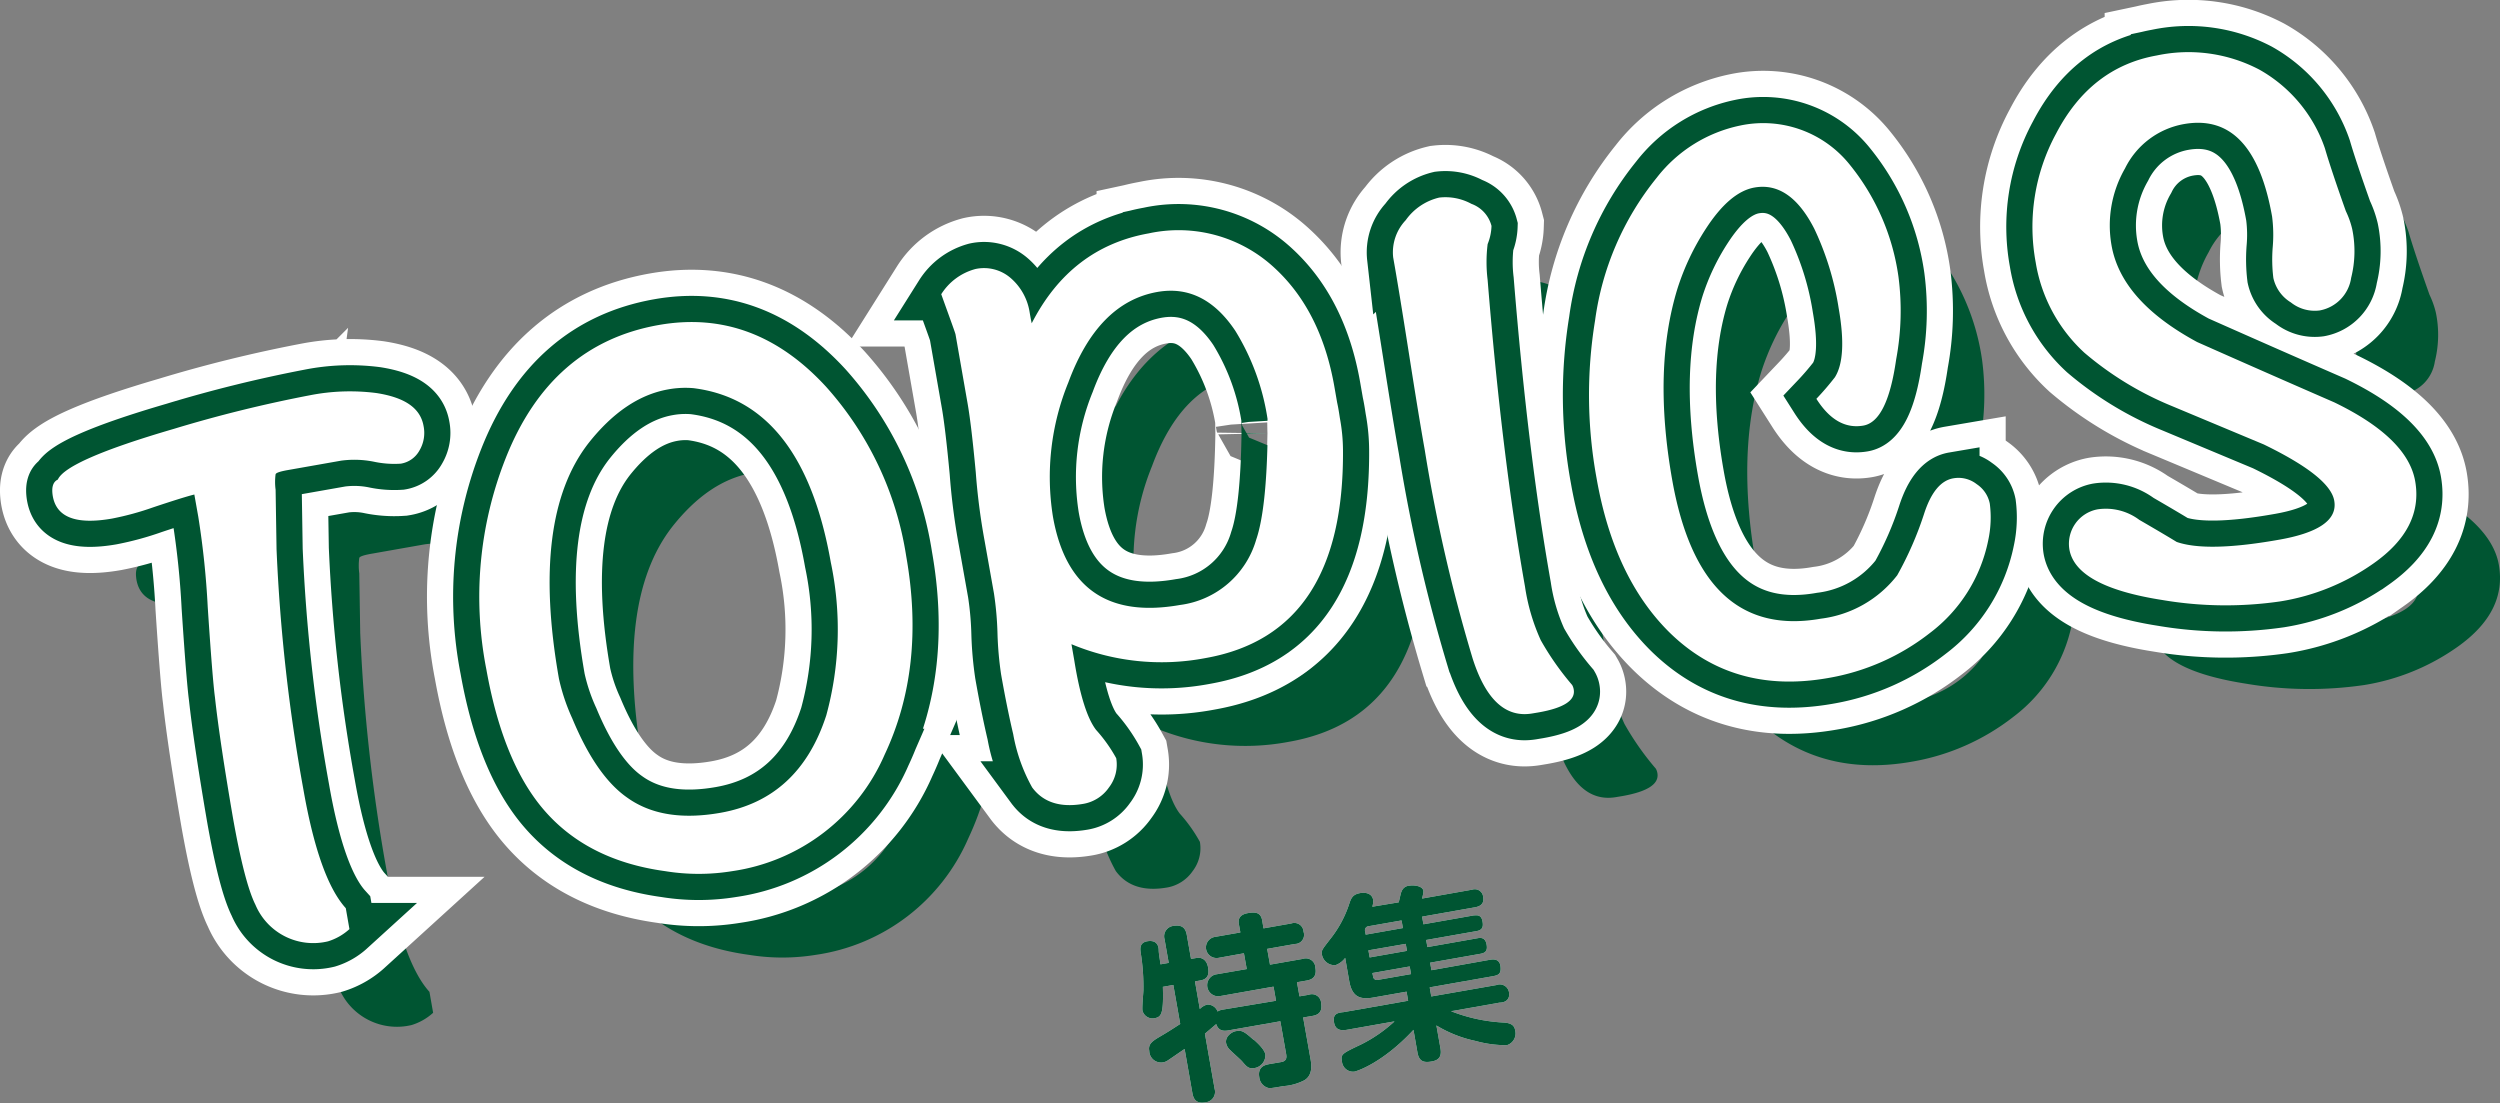 <svg xmlns="http://www.w3.org/2000/svg" width="239.02" height="105.47" viewBox="0 0 239.02 105.47"><rect x="0" y="0" width="239.02" height="105.47" fill="#808080" stroke="none"/><defs><style>.cls-1{fill:#fff;}.cls-2{fill:#005532;}.cls-3,.cls-4{fill:none;}.cls-3{stroke:#fff;stroke-width:10px;}.cls-4{stroke:#005532;stroke-width:5px;}</style></defs><g id="レイヤー_2" data-name="レイヤー 2"><g id="配置"><path class="cls-1" d="M40.5,40.75a3.3,3.3,0,0,1-.39,2.31,2.49,2.49,0,0,1-1.79,1.27,9.3,9.3,0,0,1-2.59-.19,9.52,9.52,0,0,0-3.1-.1l-5.1.9c-.74.13-1.13.26-1.18.4a5.54,5.54,0,0,0,0,1.48l.09,5.7A167.61,167.61,0,0,0,29,75.44q1.5,8.57,4.06,11.39l.35,2A5.41,5.41,0,0,1,31.36,90a6,6,0,0,1-6.94-3.5q-1.05-2.1-2.16-8.38Q21,70.77,20.55,66.66c-.16-1.2-.39-4.07-.69-8.64a80.65,80.65,0,0,0-.9-8.6l-.38-2.14c-.69.17-2,.58-3.92,1.22a27.32,27.32,0,0,1-3.95,1.08q-5.12.9-5.66-2.13c-.14-.83,0-1.37.48-1.6Q6.36,44,16.63,41a127.49,127.49,0,0,1,13-3.21A19.81,19.81,0,0,1,36,37.58C38.69,38,40.2,39,40.5,40.75Z"/><path class="cls-1" d="M86.64,53.17q1.88,10.63-2.07,19A18.81,18.81,0,0,1,70,83.29a19.89,19.89,0,0,1-6.4,0q-7.8-1.07-12-6.34Q48,72.41,46.5,64a36,36,0,0,1,1.85-20.2Q52.67,32.89,63,31.07,72.1,29.47,79,37A31.42,31.42,0,0,1,86.64,53.17Zm-7.21.59Q76.72,38.4,66.29,37.11a9.25,9.25,0,0,0-2.42.12q-4.14.74-7.62,5.16-5.52,7.14-2.81,22.5a18.69,18.69,0,0,0,1.28,3.81q2.27,5.47,5.22,7.54,3.39,2.45,8.94,1.47Q76.41,76.38,79,68.39A31.17,31.17,0,0,0,79.43,53.76Z"/><path class="cls-1" d="M128.12,40.07A17.12,17.12,0,0,1,128.4,43q.14,17.58-13.16,19.92a22.35,22.35,0,0,1-12.8-1.33l.27,1.55c.53,3.31,1.23,5.53,2.08,6.64a14.34,14.34,0,0,1,1.93,2.71,3.58,3.58,0,0,1-.69,2.79,3.74,3.74,0,0,1-2.43,1.57c-2.21.39-3.86-.13-4.92-1.57a16.3,16.3,0,0,1-1.81-5.09c-.39-1.65-.78-3.57-1.16-5.73a32.69,32.69,0,0,1-.34-3.83,31,31,0,0,0-.34-3.9l-.89-5a61,61,0,0,1-.85-6.59q-.41-4.39-.76-6.45L91.36,32c0-.1-.48-1.39-1.37-3.87a5.56,5.56,0,0,1,3.27-2.41,3.89,3.89,0,0,1,3.4.89,5.43,5.43,0,0,1,1.79,3.3c.06.34.12.69.19,1q3.73-7.27,11.2-8.6a13.47,13.47,0,0,1,12,3.29q4.45,4.09,5.73,11.33l.27,1.55C128,39.21,128.06,39.73,128.12,40.07Zm-6.93,0a22.44,22.44,0,0,0-3.09-8.45q-3-4.48-7.43-3.71-5.7,1-8.53,8.66a23.94,23.94,0,0,0-1.47,12.83q1.81,10.26,12.15,8.44a8.74,8.74,0,0,0,7.28-6.24q1-2.91,1.1-10.17C121.18,40.48,121.18,40,121.19,40.08Z"/><path class="cls-1" d="M142.6,21.6a5,5,0,0,1-.37,1.74,14,14,0,0,0,0,3.43q1.36,16.81,3.57,29.3a19.13,19.13,0,0,0,1.51,5.14,26.64,26.64,0,0,0,3,4.28,1.23,1.23,0,0,1,.15.43q.27,1.55-3.35,2.19l-.66.11q-3.78.6-5.65-5.25a153.93,153.93,0,0,1-4.59-20c-.36-2-.86-5.06-1.5-9.14s-1.14-7.15-1.51-9.21a4.46,4.46,0,0,1,1.2-3.57,5.45,5.45,0,0,1,3.2-2.16,5.18,5.18,0,0,1,3.08.6A3.06,3.06,0,0,1,142.6,21.6Z"/><path class="cls-1" d="M190.24,48.15a10.27,10.27,0,0,1-.15,3.51,14.74,14.74,0,0,1-5.59,8.87,21.67,21.67,0,0,1-9.75,4.3q-9.09,1.59-15.17-4.4-5.27-5.24-6.93-14.68a44.09,44.09,0,0,1-.15-15.1A27.5,27.5,0,0,1,158.39,17a13.6,13.6,0,0,1,8-5,10.6,10.6,0,0,1,10.49,3.78,21.76,21.76,0,0,1,4.63,10.69,25.2,25.2,0,0,1-.22,7.88c-.57,4-1.61,6.07-3.14,6.34q-2.58.45-4.49-2.56a26.7,26.7,0,0,0,1.77-2.06q1.19-1.89.36-6.61a27.59,27.59,0,0,0-2.33-7.59q-2.32-4.54-5.72-3.94c-1.58.28-3.12,1.59-4.64,3.93a23.54,23.54,0,0,0-2.72,5.73q-2.37,7.71-.51,18.26,2.7,15.33,14.22,13.3A10.93,10.93,0,0,0,181.39,55a32.45,32.45,0,0,0,2.55-5.82q1-3.14,2.82-3.45a2.82,2.82,0,0,1,2.23.56A2.91,2.91,0,0,1,190.24,48.15Z"/><path class="cls-1" d="M230.91,46q.79,4.52-4,7.88A21.28,21.28,0,0,1,218,57.5a36.21,36.21,0,0,1-11.3-.14q-8.22-1.29-8.85-4.83a3.35,3.35,0,0,1,2.68-3.83,5.33,5.33,0,0,1,4,1c2.21,1.28,3.4,2,3.57,2.11q2.85,1,9.57-.17,6-1,5.5-3.78-.41-2.3-6.74-5.37l-8.71-3.64a31,31,0,0,1-8.44-5.13,15,15,0,0,1-4.65-8.63,18.69,18.69,0,0,1,1.94-12.3q3.3-6.36,9.65-7.49A14.57,14.57,0,0,1,216,6.65a13.72,13.72,0,0,1,6.28,7.53q.58,2,2,6a8.44,8.44,0,0,1,.61,1.72,10.45,10.45,0,0,1-.1,4.66,3.71,3.71,0,0,1-3,3.12,3.66,3.66,0,0,1-2.77-.77,3.66,3.66,0,0,1-1.67-2.34,14.52,14.52,0,0,1-.06-2.94,13.69,13.69,0,0,0-.06-2.93q-1.77-10-8.41-8.84a7.79,7.79,0,0,0-5.65,4.24,10.93,10.93,0,0,0-1.29,7.36q.93,5.32,8.18,9.24,6.53,2.9,13.12,5.77Q230.18,41.86,230.91,46Z"/><path class="cls-2" d="M48.5,48.75a3.3,3.3,0,0,1-.39,2.31,2.49,2.49,0,0,1-1.79,1.27,9.3,9.3,0,0,1-2.59-.19,9.52,9.52,0,0,0-3.1-.1l-5.1.9c-.74.13-1.13.26-1.18.4a5.54,5.54,0,0,0,0,1.48l.09,5.7A167.61,167.61,0,0,0,37,83.44q1.5,8.57,4.06,11.39l.35,2A5.41,5.41,0,0,1,39.36,98a6,6,0,0,1-6.94-3.5q-1.05-2.1-2.16-8.38Q29,78.77,28.55,74.66c-.16-1.2-.39-4.07-.69-8.64a80.65,80.65,0,0,0-.9-8.6l-.38-2.14c-.69.17-2,.58-3.92,1.22a27.32,27.32,0,0,1-3.95,1.08q-5.11.9-5.66-2.13c-.14-.83,0-1.37.48-1.6Q14.36,52,24.63,49a127.49,127.49,0,0,1,13-3.21A19.81,19.81,0,0,1,44,45.58C46.69,46,48.2,47,48.5,48.75Z"/><path class="cls-2" d="M94.64,61.17q1.88,10.64-2.07,19A18.81,18.81,0,0,1,78,91.29a19.89,19.89,0,0,1-6.4,0q-7.8-1.07-12-6.34Q56,80.41,54.5,72a36,36,0,0,1,1.85-20.2Q60.67,40.89,71,39.07,80.1,37.47,87,45A31.42,31.42,0,0,1,94.64,61.17Zm-7.21.59Q84.72,46.4,74.29,45.11a9.25,9.25,0,0,0-2.42.12q-4.14.74-7.62,5.16-5.52,7.14-2.81,22.5a18.69,18.69,0,0,0,1.28,3.81q2.27,5.47,5.22,7.54,3.39,2.45,8.94,1.47Q84.41,84.38,87,76.39A31.17,31.17,0,0,0,87.43,61.76Z"/><path class="cls-2" d="M136.12,48.07A17.12,17.12,0,0,1,136.4,51q.14,17.58-13.16,19.92a22.35,22.35,0,0,1-12.8-1.33l.27,1.55c.53,3.31,1.23,5.53,2.08,6.64a14.34,14.34,0,0,1,1.93,2.71,3.58,3.58,0,0,1-.69,2.79,3.74,3.74,0,0,1-2.43,1.57c-2.21.39-3.86-.13-4.92-1.57a16.3,16.3,0,0,1-1.81-5.09c-.39-1.65-.78-3.57-1.16-5.73a32.69,32.69,0,0,1-.34-3.83,31,31,0,0,0-.34-3.9l-.89-5a61,61,0,0,1-.85-6.59q-.41-4.39-.76-6.45L99.36,40c0-.1-.48-1.39-1.37-3.87a5.56,5.56,0,0,1,3.27-2.41,3.89,3.89,0,0,1,3.4.89,5.43,5.43,0,0,1,1.79,3.3c.06.34.12.69.19,1q3.73-7.28,11.2-8.6a13.47,13.47,0,0,1,12,3.29q4.46,4.09,5.73,11.33l.27,1.55C136,47.21,136.06,47.73,136.12,48.07Zm-6.93,0a22.44,22.44,0,0,0-3.09-8.45q-3-4.49-7.43-3.71-5.7,1-8.53,8.66a23.94,23.94,0,0,0-1.47,12.83q1.81,10.26,12.15,8.44a8.74,8.74,0,0,0,7.28-6.24q1-2.91,1.1-10.17C129.18,48.48,129.18,48,129.19,48.08Z"/><path class="cls-2" d="M150.6,29.6a5,5,0,0,1-.37,1.74,14,14,0,0,0,0,3.43q1.36,16.81,3.57,29.3a19.13,19.13,0,0,0,1.51,5.14,26.64,26.64,0,0,0,3,4.28,1.23,1.23,0,0,1,.15.43q.27,1.55-3.35,2.19l-.66.11q-3.78.6-5.65-5.25a153.93,153.93,0,0,1-4.59-20c-.36-2-.86-5.06-1.5-9.14s-1.14-7.15-1.51-9.21a4.46,4.46,0,0,1,1.2-3.57,5.45,5.45,0,0,1,3.2-2.16,5.18,5.18,0,0,1,3.08.6A3.06,3.06,0,0,1,150.6,29.6Z"/><path class="cls-2" d="M198.24,56.15a10.27,10.27,0,0,1-.15,3.51,14.74,14.74,0,0,1-5.59,8.87,21.67,21.67,0,0,1-9.75,4.3q-9.09,1.59-15.17-4.4-5.27-5.24-6.93-14.68a44.09,44.09,0,0,1-.15-15.1A27.5,27.5,0,0,1,166.39,25a13.6,13.6,0,0,1,8-5,10.6,10.6,0,0,1,10.49,3.78,21.76,21.76,0,0,1,4.63,10.69,25.2,25.2,0,0,1-.22,7.88c-.57,4-1.61,6.07-3.14,6.34q-2.58.45-4.49-2.56a26.7,26.7,0,0,0,1.77-2.06q1.19-1.89.36-6.61a27.59,27.59,0,0,0-2.33-7.59q-2.32-4.54-5.72-3.94c-1.58.28-3.12,1.59-4.64,3.93a23.54,23.54,0,0,0-2.72,5.73q-2.37,7.71-.51,18.26,2.7,15.33,14.22,13.3A10.93,10.93,0,0,0,189.39,63a32.45,32.45,0,0,0,2.55-5.82q1-3.14,2.82-3.45a2.82,2.82,0,0,1,2.23.56A2.91,2.91,0,0,1,198.24,56.15Z"/><path class="cls-2" d="M238.91,54q.79,4.52-4,7.88A21.28,21.28,0,0,1,226,65.5a36.21,36.21,0,0,1-11.3-.14q-8.22-1.29-8.85-4.83a3.35,3.35,0,0,1,2.68-3.83,5.33,5.33,0,0,1,4,1c2.21,1.28,3.4,2,3.57,2.11q2.85,1,9.57-.17,6-1,5.5-3.78-.41-2.3-6.74-5.37l-8.71-3.64a31,31,0,0,1-8.44-5.13,15,15,0,0,1-4.65-8.63,18.69,18.69,0,0,1,1.94-12.3q3.3-6.36,9.65-7.49A14.57,14.57,0,0,1,224,14.65a13.72,13.72,0,0,1,6.28,7.53q.58,2,2,6a8.44,8.44,0,0,1,.61,1.72,10.45,10.45,0,0,1-.1,4.66,3.71,3.71,0,0,1-3,3.12,4.31,4.31,0,0,1-4.44-3.11,14.52,14.52,0,0,1-.06-2.94,13.69,13.69,0,0,0-.06-2.93q-1.77-10-8.41-8.84a7.79,7.79,0,0,0-5.65,4.24,10.93,10.93,0,0,0-1.29,7.36q.93,5.32,8.18,9.24,6.53,2.9,13.12,5.77Q238.18,49.86,238.91,54Z"/><path class="cls-3" d="M40.5,40.75a3.3,3.3,0,0,1-.39,2.31,2.49,2.49,0,0,1-1.79,1.27,9.3,9.3,0,0,1-2.59-.19,9.52,9.52,0,0,0-3.1-.1l-5.1.9c-.74.13-1.13.26-1.18.4a5.54,5.54,0,0,0,0,1.48l.09,5.7A167.61,167.61,0,0,0,29,75.44q1.5,8.57,4.06,11.39l.35,2A5.41,5.41,0,0,1,31.36,90a6,6,0,0,1-6.94-3.5q-1.05-2.1-2.16-8.38Q21,70.77,20.55,66.66c-.16-1.2-.39-4.07-.69-8.64a80.65,80.65,0,0,0-.9-8.6l-.38-2.14c-.69.17-2,.58-3.92,1.22a27.32,27.32,0,0,1-3.95,1.08q-5.12.9-5.66-2.13c-.14-.83,0-1.37.48-1.6Q6.36,44,16.63,41a127.49,127.49,0,0,1,13-3.21A19.81,19.81,0,0,1,36,37.58C38.69,38,40.2,39,40.5,40.75Z"/><path class="cls-3" d="M86.64,53.17q1.88,10.63-2.07,19A18.81,18.81,0,0,1,70,83.29a19.89,19.89,0,0,1-6.4,0q-7.8-1.07-12-6.34Q48,72.41,46.5,64a36,36,0,0,1,1.85-20.2Q52.67,32.89,63,31.07,72.1,29.47,79,37A31.42,31.42,0,0,1,86.64,53.17Zm-7.21.59Q76.72,38.4,66.29,37.11a9.25,9.25,0,0,0-2.42.12q-4.14.74-7.62,5.16-5.52,7.14-2.81,22.5a18.69,18.69,0,0,0,1.28,3.81q2.27,5.47,5.22,7.54,3.39,2.45,8.94,1.47Q76.41,76.38,79,68.39A31.17,31.17,0,0,0,79.43,53.76Z"/><path class="cls-3" d="M128.12,40.07A17.12,17.12,0,0,1,128.4,43q.14,17.58-13.16,19.92a22.35,22.35,0,0,1-12.8-1.33l.27,1.55c.53,3.31,1.23,5.53,2.08,6.64a14.34,14.34,0,0,1,1.93,2.71,3.58,3.58,0,0,1-.69,2.79,3.74,3.74,0,0,1-2.43,1.57c-2.21.39-3.86-.13-4.92-1.57a16.3,16.3,0,0,1-1.81-5.09c-.39-1.65-.78-3.57-1.16-5.73a32.69,32.69,0,0,1-.34-3.83,31,31,0,0,0-.34-3.9l-.89-5a61,61,0,0,1-.85-6.59q-.41-4.39-.76-6.45L91.36,32c0-.1-.48-1.39-1.37-3.87a5.56,5.56,0,0,1,3.27-2.41,3.89,3.89,0,0,1,3.4.89,5.43,5.43,0,0,1,1.79,3.3c.06.34.12.69.19,1q3.73-7.27,11.2-8.6a13.47,13.47,0,0,1,12,3.29q4.45,4.09,5.73,11.33l.27,1.55C128,39.21,128.06,39.73,128.12,40.07Zm-6.93,0a22.44,22.44,0,0,0-3.09-8.45q-3-4.48-7.43-3.71-5.7,1-8.53,8.66a23.94,23.94,0,0,0-1.47,12.83q1.81,10.26,12.15,8.44a8.74,8.74,0,0,0,7.28-6.24q1-2.91,1.1-10.17C121.18,40.48,121.18,40,121.19,40.08Z"/><path class="cls-3" d="M142.6,21.6a5,5,0,0,1-.37,1.74,14,14,0,0,0,0,3.43q1.36,16.81,3.57,29.3a19.13,19.13,0,0,0,1.51,5.14,26.64,26.64,0,0,0,3,4.28,1.23,1.23,0,0,1,.15.43q.27,1.55-3.35,2.19l-.66.11q-3.78.6-5.65-5.25a153.93,153.93,0,0,1-4.59-20c-.36-2-.86-5.06-1.5-9.14s-1.14-7.15-1.51-9.21a4.46,4.46,0,0,1,1.2-3.57,5.45,5.45,0,0,1,3.2-2.16,5.18,5.18,0,0,1,3.08.6A3.06,3.06,0,0,1,142.6,21.6Z"/><path class="cls-3" d="M190.24,48.15a10.27,10.27,0,0,1-.15,3.51,14.74,14.74,0,0,1-5.59,8.87,21.67,21.67,0,0,1-9.75,4.3q-9.09,1.59-15.17-4.4-5.27-5.24-6.93-14.68a44.09,44.09,0,0,1-.15-15.1A27.5,27.5,0,0,1,158.39,17a13.6,13.6,0,0,1,8-5,10.6,10.6,0,0,1,10.49,3.78,21.76,21.76,0,0,1,4.63,10.69,25.2,25.2,0,0,1-.22,7.88c-.57,4-1.61,6.07-3.14,6.34q-2.58.45-4.49-2.56a26.7,26.7,0,0,0,1.77-2.06q1.19-1.89.36-6.61a27.59,27.59,0,0,0-2.33-7.59q-2.32-4.54-5.72-3.94c-1.58.28-3.12,1.59-4.64,3.93a23.54,23.54,0,0,0-2.72,5.73q-2.37,7.71-.51,18.26,2.7,15.33,14.22,13.3A10.93,10.93,0,0,0,181.39,55a32.45,32.45,0,0,0,2.55-5.82q1-3.14,2.82-3.45a2.82,2.82,0,0,1,2.23.56A2.91,2.91,0,0,1,190.24,48.15Z"/><path class="cls-3" d="M230.91,46q.79,4.52-4,7.88A21.28,21.28,0,0,1,218,57.5a36.21,36.21,0,0,1-11.3-.14q-8.22-1.29-8.85-4.83a3.35,3.35,0,0,1,2.68-3.83,5.33,5.33,0,0,1,4,1c2.21,1.28,3.4,2,3.57,2.11q2.85,1,9.57-.17,6-1,5.5-3.78-.41-2.3-6.74-5.37l-8.71-3.64a31,31,0,0,1-8.44-5.13,15,15,0,0,1-4.65-8.63,18.69,18.69,0,0,1,1.94-12.3q3.3-6.36,9.65-7.49A14.57,14.57,0,0,1,216,6.65a13.72,13.72,0,0,1,6.28,7.53q.58,2,2,6a8.44,8.44,0,0,1,.61,1.72,10.45,10.45,0,0,1-.1,4.66,3.71,3.71,0,0,1-3,3.12,3.66,3.66,0,0,1-2.77-.77,3.66,3.66,0,0,1-1.67-2.34,14.52,14.52,0,0,1-.06-2.94,13.69,13.69,0,0,0-.06-2.93q-1.77-10-8.41-8.84a7.79,7.79,0,0,0-5.65,4.24,10.93,10.93,0,0,0-1.29,7.36q.93,5.32,8.18,9.24,6.53,2.9,13.12,5.77Q230.18,41.86,230.91,46Z"/><path class="cls-4" d="M40.5,40.75a3.3,3.3,0,0,1-.39,2.31,2.49,2.49,0,0,1-1.79,1.27,9.3,9.3,0,0,1-2.59-.19,9.52,9.52,0,0,0-3.1-.1l-5.1.9c-.74.13-1.13.26-1.18.4a5.54,5.54,0,0,0,0,1.48l.09,5.7A167.61,167.61,0,0,0,29,75.44q1.5,8.57,4.06,11.39l.35,2A5.41,5.41,0,0,1,31.36,90a6,6,0,0,1-6.94-3.5q-1.05-2.1-2.16-8.38Q21,70.77,20.55,66.66c-.16-1.2-.39-4.07-.69-8.64a80.65,80.65,0,0,0-.9-8.6l-.38-2.14c-.69.17-2,.58-3.92,1.22a27.32,27.32,0,0,1-3.95,1.08q-5.12.9-5.66-2.13c-.14-.83,0-1.37.48-1.6Q6.36,44,16.63,41a127.49,127.49,0,0,1,13-3.21A19.81,19.81,0,0,1,36,37.58C38.69,38,40.2,39,40.5,40.75Z"/><path class="cls-4" d="M86.64,53.17q1.88,10.63-2.07,19A18.81,18.81,0,0,1,70,83.29a19.89,19.89,0,0,1-6.4,0q-7.8-1.07-12-6.34Q48,72.41,46.5,64a36,36,0,0,1,1.85-20.2Q52.67,32.89,63,31.07,72.1,29.47,79,37A31.42,31.42,0,0,1,86.64,53.17Zm-7.21.59Q76.72,38.4,66.29,37.11a9.25,9.25,0,0,0-2.42.12q-4.14.74-7.62,5.16-5.52,7.14-2.81,22.5a18.69,18.69,0,0,0,1.28,3.81q2.27,5.47,5.22,7.54,3.39,2.45,8.94,1.47Q76.41,76.38,79,68.39A31.17,31.17,0,0,0,79.43,53.76Z"/><path class="cls-4" d="M128.12,40.07A17.12,17.12,0,0,1,128.4,43q.14,17.58-13.16,19.92a22.35,22.35,0,0,1-12.8-1.33l.27,1.55c.53,3.31,1.23,5.53,2.08,6.64a14.34,14.34,0,0,1,1.93,2.71,3.58,3.58,0,0,1-.69,2.79,3.74,3.74,0,0,1-2.43,1.57c-2.21.39-3.86-.13-4.92-1.57a16.3,16.3,0,0,1-1.81-5.09c-.39-1.65-.78-3.57-1.16-5.73a32.69,32.69,0,0,1-.34-3.83,31,31,0,0,0-.34-3.9l-.89-5a61,61,0,0,1-.85-6.59q-.41-4.39-.76-6.45L91.36,32c0-.1-.48-1.39-1.37-3.87a5.56,5.56,0,0,1,3.27-2.41,3.89,3.89,0,0,1,3.4.89,5.43,5.43,0,0,1,1.79,3.3c.06.34.12.69.19,1q3.73-7.27,11.2-8.6a13.47,13.47,0,0,1,12,3.29q4.45,4.09,5.73,11.33l.27,1.55C128,39.21,128.06,39.73,128.12,40.07Zm-6.93,0a22.44,22.44,0,0,0-3.09-8.45q-3-4.48-7.43-3.71-5.7,1-8.53,8.66a23.94,23.94,0,0,0-1.47,12.83q1.81,10.26,12.15,8.44a8.74,8.74,0,0,0,7.28-6.24q1-2.91,1.1-10.17C121.18,40.48,121.18,40,121.19,40.08Z"/><path class="cls-4" d="M142.6,21.6a5,5,0,0,1-.37,1.74,14,14,0,0,0,0,3.43q1.36,16.81,3.57,29.3a19.13,19.13,0,0,0,1.51,5.14,26.64,26.64,0,0,0,3,4.28,1.23,1.23,0,0,1,.15.43q.27,1.55-3.35,2.19l-.66.11q-3.78.6-5.65-5.25a153.93,153.93,0,0,1-4.59-20c-.36-2-.86-5.06-1.5-9.14s-1.14-7.15-1.51-9.21a4.46,4.46,0,0,1,1.2-3.57,5.45,5.45,0,0,1,3.2-2.16,5.18,5.18,0,0,1,3.08.6A3.06,3.06,0,0,1,142.6,21.6Z"/><path class="cls-4" d="M190.24,48.15a10.27,10.27,0,0,1-.15,3.51,14.74,14.74,0,0,1-5.59,8.87,21.67,21.67,0,0,1-9.75,4.3q-9.09,1.59-15.17-4.4-5.27-5.24-6.93-14.68a44.09,44.09,0,0,1-.15-15.1A27.5,27.5,0,0,1,158.39,17a13.6,13.6,0,0,1,8-5,10.6,10.6,0,0,1,10.49,3.78,21.76,21.76,0,0,1,4.63,10.69,25.2,25.2,0,0,1-.22,7.88c-.57,4-1.61,6.07-3.14,6.34q-2.58.45-4.49-2.56a26.7,26.7,0,0,0,1.77-2.06q1.19-1.89.36-6.61a27.59,27.59,0,0,0-2.33-7.59q-2.32-4.54-5.72-3.94c-1.58.28-3.12,1.59-4.64,3.93a23.54,23.54,0,0,0-2.72,5.73q-2.37,7.71-.51,18.26,2.7,15.33,14.22,13.3A10.93,10.93,0,0,0,181.39,55a32.45,32.45,0,0,0,2.55-5.82q1-3.14,2.82-3.45a2.82,2.82,0,0,1,2.23.56A2.91,2.91,0,0,1,190.24,48.15Z"/><path class="cls-4" d="M230.91,46q.79,4.52-4,7.88A21.28,21.28,0,0,1,218,57.5a36.21,36.21,0,0,1-11.3-.14q-8.22-1.29-8.85-4.83a3.35,3.35,0,0,1,2.68-3.83,5.33,5.33,0,0,1,4,1c2.21,1.28,3.4,2,3.57,2.11q2.85,1,9.57-.17,6-1,5.5-3.78-.41-2.3-6.74-5.37l-8.71-3.64a31,31,0,0,1-8.44-5.13,15,15,0,0,1-4.65-8.63,18.69,18.69,0,0,1,1.94-12.3q3.3-6.36,9.65-7.49A14.57,14.57,0,0,1,216,6.65a13.72,13.72,0,0,1,6.28,7.53q.58,2,2,6a8.44,8.44,0,0,1,.61,1.72,10.45,10.45,0,0,1-.1,4.66,3.71,3.71,0,0,1-3,3.12,3.66,3.66,0,0,1-2.77-.77,3.66,3.66,0,0,1-1.67-2.34,14.52,14.52,0,0,1-.06-2.94,13.69,13.69,0,0,0-.06-2.93q-1.77-10-8.41-8.84a7.79,7.79,0,0,0-5.65,4.24,10.93,10.93,0,0,0-1.29,7.36q.93,5.32,8.18,9.24,6.53,2.9,13.12,5.77Q230.18,41.86,230.91,46Z"/><path class="cls-1" d="M40.5,40.75a3.3,3.3,0,0,1-.39,2.31,2.49,2.49,0,0,1-1.79,1.27,9.3,9.3,0,0,1-2.59-.19,9.52,9.52,0,0,0-3.1-.1l-5.1.9c-.74.13-1.13.26-1.18.4a5.54,5.54,0,0,0,0,1.48l.09,5.7A167.61,167.61,0,0,0,29,75.44q1.5,8.57,4.06,11.39l.35,2A5.41,5.41,0,0,1,31.36,90a6,6,0,0,1-6.94-3.5q-1.05-2.1-2.16-8.38Q21,70.77,20.55,66.66c-.16-1.2-.39-4.07-.69-8.64a80.65,80.65,0,0,0-.9-8.6l-.38-2.14c-.69.17-2,.58-3.92,1.22a27.32,27.32,0,0,1-3.95,1.08q-5.12.9-5.66-2.13c-.14-.83,0-1.37.48-1.6Q6.36,44,16.63,41a127.49,127.49,0,0,1,13-3.21A19.81,19.81,0,0,1,36,37.58C38.69,38,40.2,39,40.5,40.75Z"/><path class="cls-1" d="M86.64,53.17q1.88,10.63-2.07,19A18.81,18.81,0,0,1,70,83.29a19.89,19.89,0,0,1-6.4,0q-7.8-1.07-12-6.34Q48,72.41,46.5,64a36,36,0,0,1,1.85-20.2Q52.67,32.89,63,31.07,72.1,29.47,79,37A31.42,31.42,0,0,1,86.64,53.17Zm-7.21.59Q76.72,38.4,66.29,37.11a9.25,9.25,0,0,0-2.42.12q-4.14.74-7.62,5.16-5.52,7.14-2.81,22.5a18.69,18.69,0,0,0,1.28,3.81q2.27,5.47,5.22,7.54,3.39,2.45,8.94,1.47Q76.41,76.38,79,68.39A31.17,31.17,0,0,0,79.43,53.76Z"/><path class="cls-1" d="M128.12,40.07A17.12,17.12,0,0,1,128.4,43q.14,17.58-13.16,19.92a22.35,22.35,0,0,1-12.8-1.33l.27,1.55c.53,3.31,1.23,5.53,2.08,6.64a14.34,14.34,0,0,1,1.93,2.71,3.58,3.58,0,0,1-.69,2.79,3.74,3.74,0,0,1-2.43,1.57c-2.21.39-3.86-.13-4.92-1.57a16.3,16.3,0,0,1-1.81-5.09c-.39-1.65-.78-3.57-1.16-5.73a32.69,32.69,0,0,1-.34-3.83,31,31,0,0,0-.34-3.9l-.89-5a61,61,0,0,1-.85-6.59q-.41-4.39-.76-6.45L91.36,32c0-.1-.48-1.39-1.37-3.87a5.56,5.56,0,0,1,3.27-2.41,3.89,3.89,0,0,1,3.4.89,5.43,5.43,0,0,1,1.79,3.3c.06.34.12.69.19,1q3.73-7.27,11.2-8.6a13.47,13.47,0,0,1,12,3.29q4.45,4.09,5.73,11.33l.27,1.55C128,39.21,128.06,39.73,128.12,40.07Zm-6.93,0a22.44,22.44,0,0,0-3.09-8.45q-3-4.48-7.43-3.71-5.7,1-8.53,8.66a23.94,23.94,0,0,0-1.47,12.83q1.81,10.26,12.15,8.44a8.74,8.74,0,0,0,7.28-6.24q1-2.91,1.1-10.17C121.18,40.48,121.18,40,121.19,40.08Z"/><path class="cls-1" d="M142.6,21.6a5,5,0,0,1-.37,1.74,14,14,0,0,0,0,3.43q1.36,16.81,3.57,29.3a19.13,19.13,0,0,0,1.51,5.14,26.64,26.64,0,0,0,3,4.28,1.23,1.23,0,0,1,.15.43q.27,1.55-3.35,2.19l-.66.11q-3.78.6-5.65-5.25a153.93,153.93,0,0,1-4.59-20c-.36-2-.86-5.06-1.5-9.14s-1.14-7.15-1.51-9.21a4.46,4.46,0,0,1,1.2-3.57,5.45,5.45,0,0,1,3.2-2.16,5.18,5.18,0,0,1,3.08.6A3.06,3.06,0,0,1,142.6,21.6Z"/><path class="cls-1" d="M190.24,48.15a10.27,10.27,0,0,1-.15,3.51,14.74,14.74,0,0,1-5.59,8.87,21.67,21.67,0,0,1-9.75,4.3q-9.09,1.59-15.17-4.4-5.27-5.24-6.93-14.68a44.09,44.09,0,0,1-.15-15.1A27.5,27.5,0,0,1,158.39,17a13.6,13.6,0,0,1,8-5,10.6,10.6,0,0,1,10.49,3.78,21.76,21.76,0,0,1,4.63,10.69,25.2,25.2,0,0,1-.22,7.88c-.57,4-1.61,6.07-3.14,6.34q-2.58.45-4.49-2.56a26.7,26.7,0,0,0,1.77-2.06q1.19-1.89.36-6.61a27.59,27.59,0,0,0-2.33-7.59q-2.32-4.54-5.72-3.94c-1.58.28-3.12,1.59-4.64,3.93a23.54,23.54,0,0,0-2.72,5.73q-2.37,7.71-.51,18.26,2.7,15.33,14.22,13.3A10.93,10.93,0,0,0,181.39,55a32.45,32.45,0,0,0,2.55-5.82q1-3.14,2.82-3.45a2.82,2.82,0,0,1,2.23.56A2.91,2.91,0,0,1,190.24,48.15Z"/><path class="cls-1" d="M230.91,46q.79,4.52-4,7.88A21.28,21.28,0,0,1,218,57.5a36.21,36.21,0,0,1-11.3-.14q-8.22-1.29-8.85-4.83a3.35,3.35,0,0,1,2.68-3.83,5.33,5.33,0,0,1,4,1c2.21,1.28,3.4,2,3.57,2.11q2.85,1,9.57-.17,6-1,5.5-3.78-.41-2.3-6.74-5.37l-8.71-3.64a31,31,0,0,1-8.44-5.13,15,15,0,0,1-4.65-8.63,18.69,18.69,0,0,1,1.94-12.3q3.3-6.36,9.65-7.49A14.57,14.57,0,0,1,216,6.65a13.72,13.72,0,0,1,6.28,7.53q.58,2,2,6a8.44,8.44,0,0,1,.61,1.72,10.45,10.45,0,0,1-.1,4.66,3.71,3.71,0,0,1-3,3.12,3.66,3.66,0,0,1-2.77-.77,3.66,3.66,0,0,1-1.67-2.34,14.52,14.52,0,0,1-.06-2.94,13.69,13.69,0,0,0-.06-2.93q-1.77-10-8.41-8.84a7.79,7.79,0,0,0-5.65,4.24,10.93,10.93,0,0,0-1.29,7.36q.93,5.32,8.18,9.24,6.53,2.9,13.12,5.77Q230.18,41.86,230.91,46Z"/><path class="cls-1" d="M122,95.68l-.24-1.35-5.2.92a1.06,1.06,0,0,1-.36-2.08l3-.52-.27-1.51-2.44.44a1,1,0,1,1-.35-2l2.45-.43-.14-.78c-.09-.5.06-.93.87-1.07s1.22,0,1.35.68l.13.78,2.66-.47a.88.88,0,0,1,1.17.8.87.87,0,0,1-.82,1.16l-2.66.47.27,1.51,3.13-.55a.91.91,0,0,1,1.21.84c.16.91-.34,1.14-.84,1.23l-.92.16.24,1.35.88-.15a.88.88,0,0,1,1.19.81c.16.94-.4,1.13-.83,1.21l-.89.15.71,4c.07.41.26,1.49-.59,2a5.11,5.11,0,0,1-2,.56c-1.26.22-1.3.21-1.47.17a1.17,1.17,0,0,1-.84-1c-.19-1.07.61-1.21,1-1.28l1.1-.19c.58-.1.51-.53.46-.81l-.55-3.09-5,.88c-.5.08-.93,0-1.13-.61l-1.08.92.93,5.29a1,1,0,0,1-.82,1.26c-.76.13-1.17-.07-1.31-.89l-.74-4.2c-.38.25-1.35.93-1.6,1.09a1.13,1.13,0,0,1-1.78-.9c-.1-.56.14-.84.83-1.26,1.11-.65,1.24-.75,2.13-1.32l-.66-3.73-1,.18c.08,2.65-.16,2.86-.78,3a1,1,0,0,1-1.17-.73c-.05-.3.08-1.64.09-1.91a20.36,20.36,0,0,0-.26-3.63c-.05-.38-.13-1,.72-1.1s1,.49,1,.88c0,.24.09.73.17,1.34l.79-.14-.4-2.27a1,1,0,0,1,.8-1.26c.8-.14,1.2.12,1.33.88l.4,2.27.52-.09c.58-.1,1,.25,1.11.9s0,1.12-.74,1.25l-.51.09.46,2.64a1.55,1.55,0,0,1,.7-.42,1,1,0,0,1,1,.66,1.28,1.28,0,0,1,.55-.19Zm-2.13,3.72c.46.41,1,.93,1.11,1.41a1.25,1.25,0,0,1-1.07,1.31c-.53.09-.74-.16-1.15-.64-.16-.19-1-.92-1.14-1.08a1.22,1.22,0,0,1-.39-.66c-.12-.66.57-1.09.91-1.15C118.69,98.49,118.9,98.56,119.83,99.4Z"/><path class="cls-1" d="M133.73,86.27c.09-.34.22-1,.26-1a.83.83,0,0,1,.75-.59c.41-.07,1.26,0,1.35.49,0,.16,0,.22-.13.74l4.79-.85a.8.8,0,0,1,1.05.68c.1.55-.13.88-.75,1l-5.09.9.13.73,4.82-.85c.23,0,.71-.13.83.58.09.5,0,.82-.57.92l-4.82.85.12.68,4.81-.85c.31-.06.73-.06.85.6s-.17.81-.59.89l-4.81.85.13.72,5.6-1c.36-.06.92-.08,1,.64s-.2.84-.77.94l-6,1.06.15.87,6.23-1.09a.89.89,0,0,1,1.2.68c.13.76-.42,1-.9,1l-4.64.82a16,16,0,0,0,5.13,1.09c.59.06.92.24,1,.74a1.17,1.17,0,0,1-.8,1.42,11.1,11.1,0,0,1-3-.41,11.9,11.9,0,0,1-3.73-1.48l.39,2.2c.12.72-.1,1.11-.81,1.24s-1.23.07-1.39-.86l-.38-2.16c-3,3.24-5.54,4-5.68,4a1.07,1.07,0,0,1-1.16-1c-.12-.67,0-.73,1.83-1.6a13.66,13.66,0,0,0,3.2-2.21l-4.58.81c-.44.07-1.06.09-1.2-.69s.24-.94.9-1l6.18-1.09-.15-.87-3.23.57c-1.34.23-2-.18-2.25-1.58l-.39-2.22a2,2,0,0,1-.94.7,1.24,1.24,0,0,1-1.28-1c-.07-.41,0-.47.77-1.47A10.75,10.75,0,0,0,129,86.41c.18-.54.33-.86.93-1s1.24,0,1.35.61a1.55,1.55,0,0,1-.08.67ZM134,88l-3.13.55a.39.39,0,0,0-.35.52l.05.29,3.56-.63Zm.4,2.24-3.57.62.12.68,3.57-.63Zm.51,2.89-.13-.73-3.57.63.06.3a.38.38,0,0,0,.5.35Z"/><path class="cls-2" d="M122,95.68l-.24-1.35-5.2.92a1.06,1.06,0,0,1-.36-2.08l3-.52-.27-1.51-2.44.44a1,1,0,1,1-.35-2l2.45-.43-.14-.78c-.09-.5.06-.93.87-1.07s1.22,0,1.35.68l.13.78,2.66-.47a.88.88,0,0,1,1.17.8.87.87,0,0,1-.82,1.16l-2.66.47.27,1.51,3.13-.55a.91.91,0,0,1,1.21.84c.16.91-.34,1.14-.84,1.23l-.92.16.24,1.35.88-.15a.88.88,0,0,1,1.19.81c.16.94-.4,1.13-.83,1.21l-.89.15.71,4c.07.41.26,1.49-.59,2a5.11,5.11,0,0,1-2,.56c-1.26.22-1.3.21-1.47.17a1.17,1.17,0,0,1-.84-1c-.19-1.07.61-1.21,1-1.28l1.1-.19c.58-.1.51-.53.46-.81l-.55-3.09-5,.88c-.5.08-.93,0-1.13-.61l-1.08.92.93,5.29a1,1,0,0,1-.82,1.26c-.76.13-1.17-.07-1.31-.89l-.74-4.2c-.38.25-1.35.93-1.6,1.09a1.13,1.13,0,0,1-1.78-.9c-.1-.56.14-.84.83-1.26,1.11-.65,1.24-.75,2.13-1.32l-.66-3.73-1,.18c.08,2.65-.16,2.86-.78,3a1,1,0,0,1-1.17-.73c-.05-.3.08-1.64.09-1.91a20.36,20.36,0,0,0-.26-3.63c-.05-.38-.13-1,.72-1.1s1,.49,1,.88c0,.24.09.73.17,1.34l.79-.14-.4-2.27a1,1,0,0,1,.8-1.26c.8-.14,1.2.12,1.33.88l.4,2.27.52-.09c.58-.1,1,.25,1.11.9s0,1.12-.74,1.25l-.51.09.46,2.64a1.55,1.55,0,0,1,.7-.42,1,1,0,0,1,1,.66,1.28,1.28,0,0,1,.55-.19Zm-2.13,3.72c.46.41,1,.93,1.11,1.41a1.25,1.25,0,0,1-1.07,1.31c-.53.09-.74-.16-1.15-.64-.16-.19-1-.92-1.14-1.08a1.22,1.22,0,0,1-.39-.66c-.12-.66.57-1.09.91-1.15C118.69,98.49,118.9,98.56,119.83,99.4Z"/><path class="cls-2" d="M133.73,86.27c.09-.34.22-1,.26-1a.83.83,0,0,1,.75-.59c.41-.07,1.26,0,1.35.49,0,.16,0,.22-.13.74l4.79-.85a.8.8,0,0,1,1.05.68c.1.55-.13.88-.75,1l-5.09.9.13.73,4.82-.85c.23,0,.71-.13.83.58.09.5,0,.82-.57.92l-4.82.85.12.68,4.81-.85c.31-.06.73-.06.85.6s-.17.81-.59.89l-4.81.85.13.72,5.6-1c.36-.06.92-.08,1,.64s-.2.84-.77.94l-6,1.06.15.87,6.23-1.09a.89.89,0,0,1,1.2.68c.13.76-.42,1-.9,1l-4.64.82a16,16,0,0,0,5.13,1.09c.59.06.92.24,1,.74a1.17,1.17,0,0,1-.8,1.42,11.1,11.1,0,0,1-3-.41,11.9,11.9,0,0,1-3.73-1.48l.39,2.2c.12.72-.1,1.11-.81,1.24s-1.23.07-1.39-.86l-.38-2.16c-3,3.24-5.54,4-5.68,4a1.07,1.07,0,0,1-1.16-1c-.12-.67,0-.73,1.83-1.6a13.66,13.66,0,0,0,3.2-2.21l-4.58.81c-.44.07-1.06.09-1.2-.69s.24-.94.9-1l6.18-1.09-.15-.87-3.23.57c-1.34.23-2-.18-2.25-1.58l-.39-2.22a2,2,0,0,1-.94.7,1.24,1.24,0,0,1-1.28-1c-.07-.41,0-.47.77-1.47A10.75,10.75,0,0,0,129,86.41c.18-.54.33-.86.93-1s1.24,0,1.35.61a1.55,1.55,0,0,1-.08.67ZM134,88l-3.13.55a.39.39,0,0,0-.35.52l.05.29,3.56-.63Zm.4,2.24-3.57.62.12.68,3.57-.63Zm.51,2.89-.13-.73-3.57.63.06.3a.38.38,0,0,0,.5.35Z"/></g></g></svg>